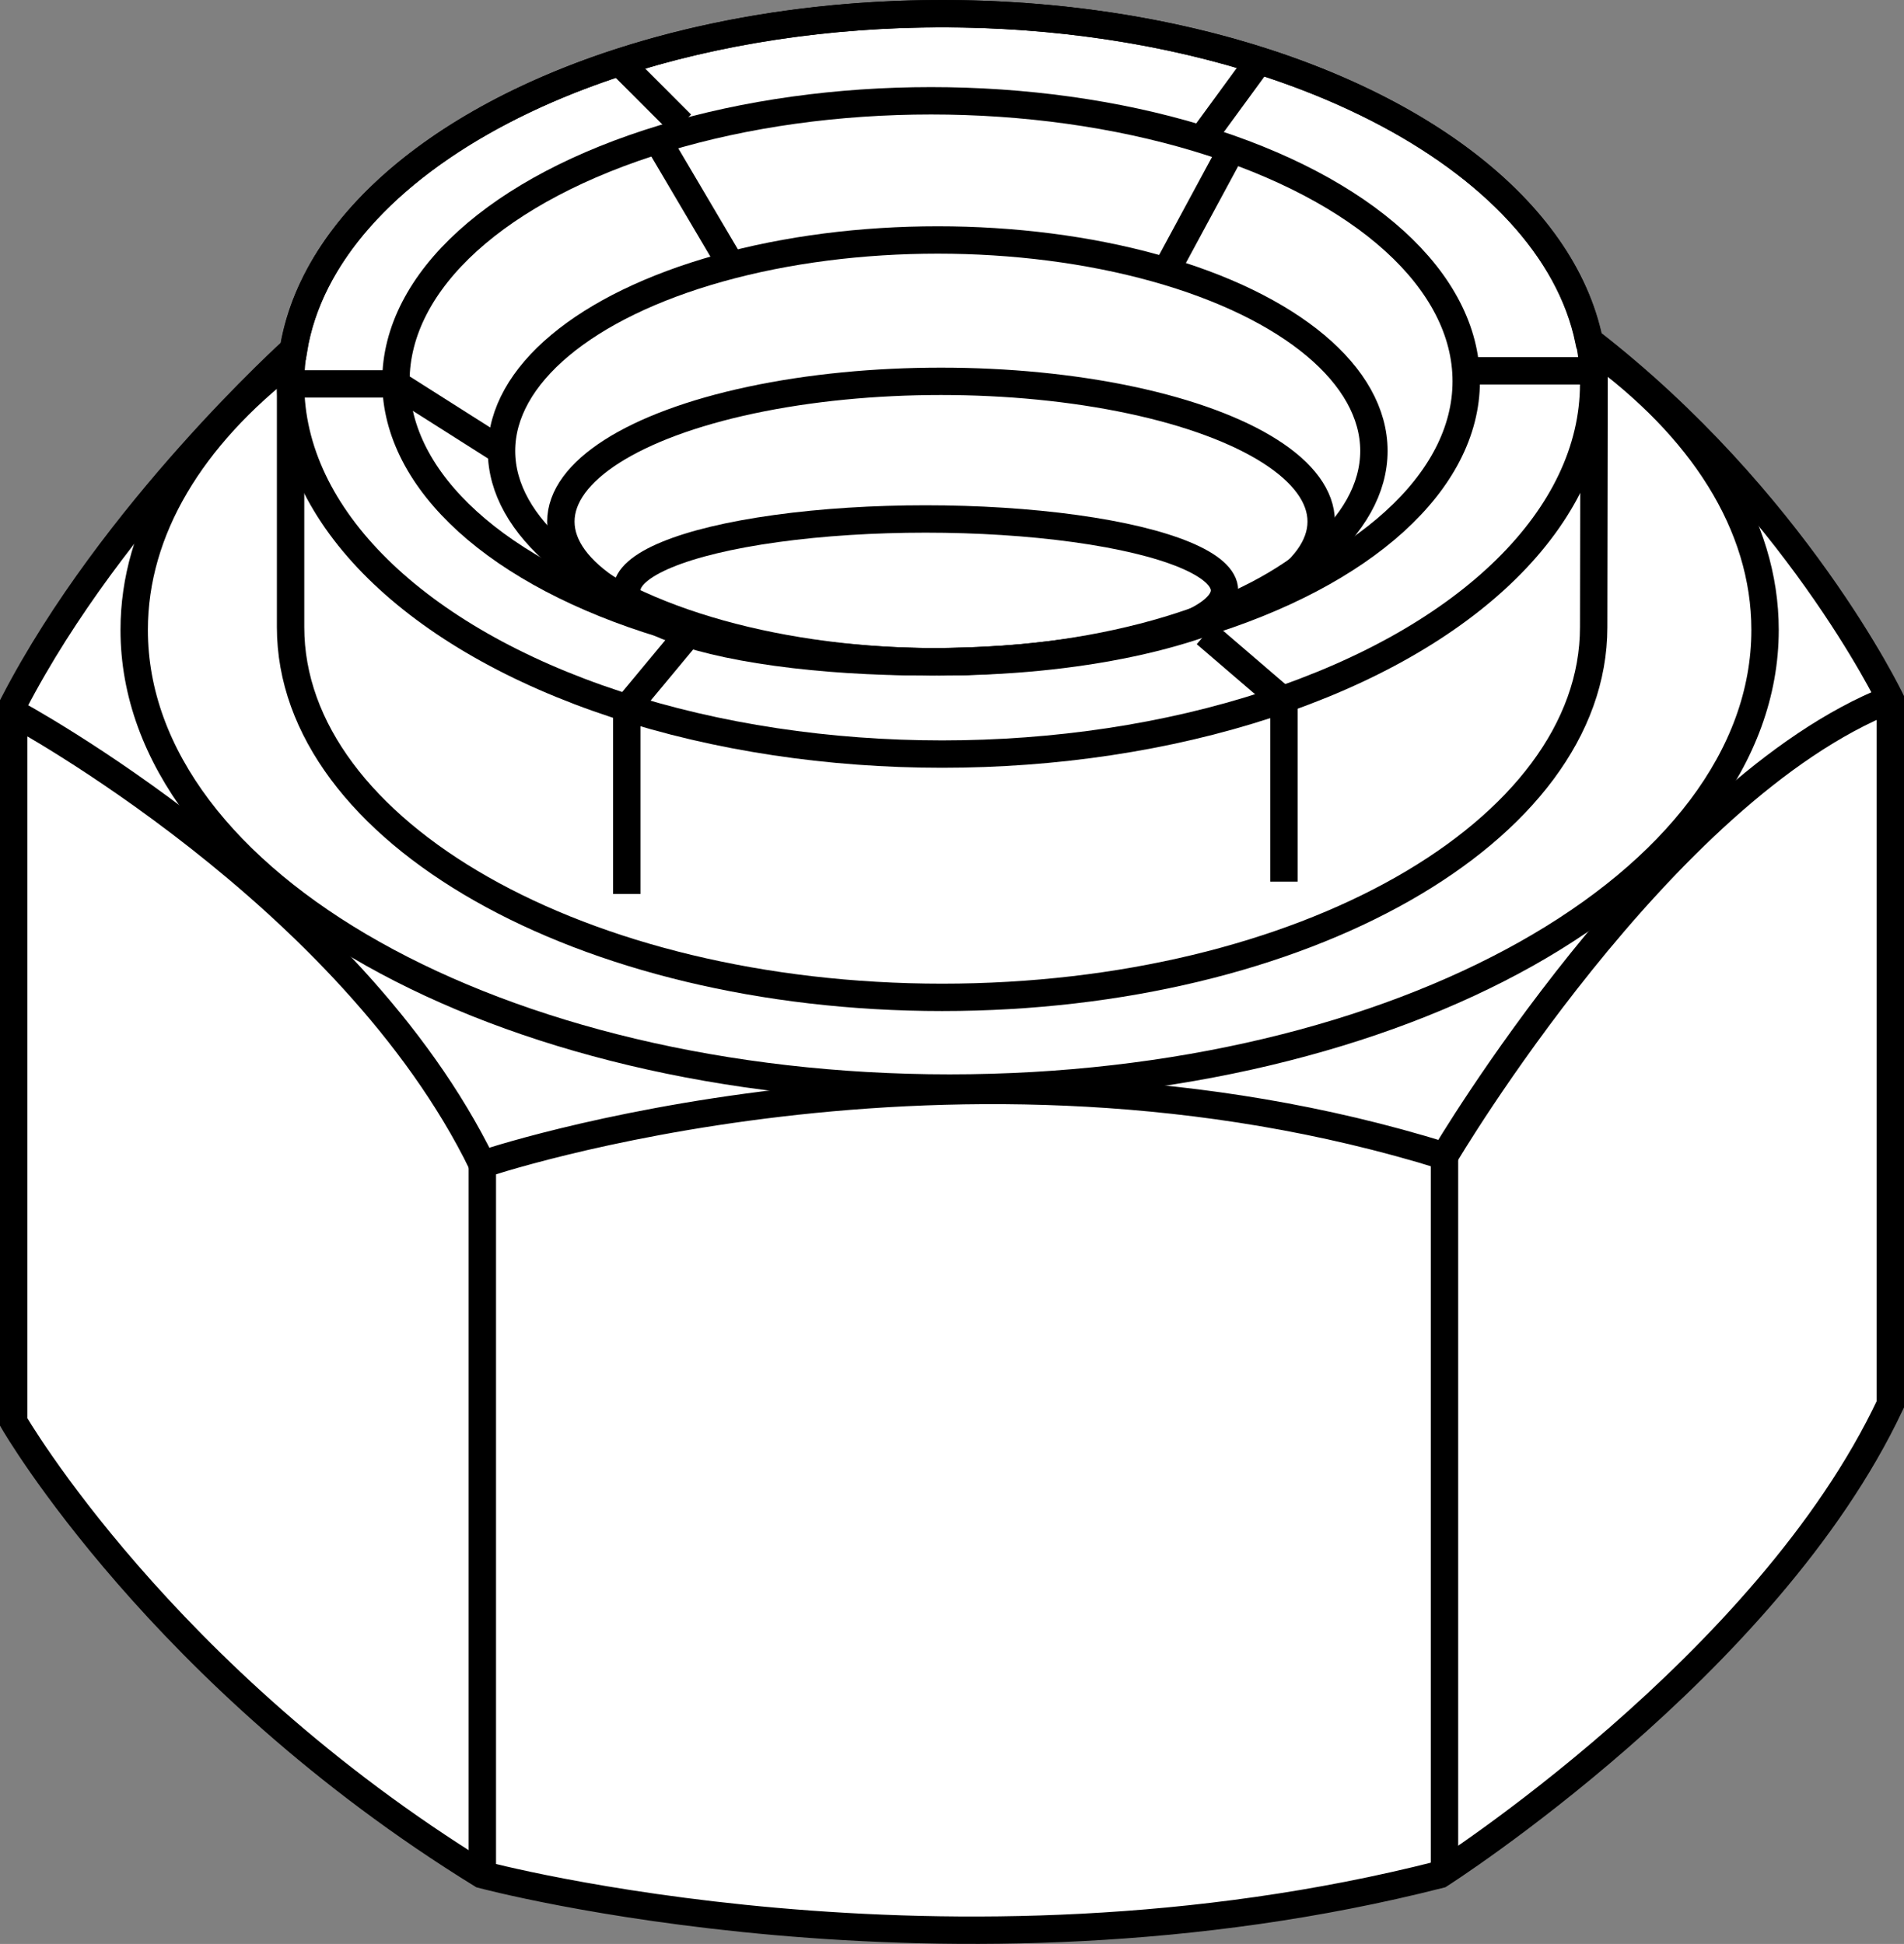 <?xml version="1.0" encoding="iso-8859-1"?>
<!-- Generator: Adobe Illustrator 28.1.0, SVG Export Plug-In . SVG Version: 6.00 Build 0)  -->
<svg version="1.1" id="image" xmlns="http://www.w3.org/2000/svg" xmlns:xlink="http://www.w3.org/1999/xlink" x="0px" y="0px"
	 width="55.623px" height="56.8px" viewBox="0 0 55.623 56.8" enable-background="new 0 0 55.623 56.8" xml:space="preserve">
<rect x="0" y="0" width="55.623" height="56.8" fill="#808080" stroke="none"/>
<path fill="#FFFFFF" stroke="#000000" stroke-width="0.8" stroke-miterlimit="10" d="M46.416,9.952
	C45.312,4.575,37.281,0.4,27.523,0.4c-9.916,0-18.053,4.311-18.945,9.814L8.575,10.215c0,0-5.286,4.757-8.175,10.342
	v20.992c0,0,4.301,7.447,13.674,13.224c0,0,13.61,3.659,27.989,0c0,0,9.565-6.099,13.16-13.738V20.429
	C55.223,20.429,52.425,14.602,46.416,9.952z"/>
<path fill="none" stroke="#000000" stroke-width="0.8" stroke-miterlimit="10" d="M46.571,10.207
	c3.13,2.265,4.993,5.111,4.993,8.2c0,7.392-10.666,13.385-23.822,13.385S3.92,25.799,3.92,18.407
	c0-2.937,1.683-5.653,4.537-7.86"/>
<path fill="none" stroke="#000000" stroke-width="0.8" stroke-miterlimit="10" d="M8.489,10.294v8.031
	c0,5.974,8.522,10.817,19.034,10.817s19.034-4.843,19.034-10.817l0.014-8.119"/>
<ellipse fill="none" stroke="#000000" stroke-width="0.8" stroke-miterlimit="10" cx="27.523" cy="11.217" rx="19.034" ry="10.817"/>
<ellipse fill="none" stroke="#000000" stroke-width="0.8" stroke-miterlimit="10" cx="27.2" cy="11.141" rx="15.634" ry="8.196"/>
<ellipse fill="none" stroke="#000000" stroke-width="0.8" stroke-miterlimit="10" cx="27.394" cy="13.175" rx="12.743" ry="6.163"/>
<ellipse fill="none" stroke="#000000" stroke-width="0.8" stroke-miterlimit="10" cx="27.491" cy="15.24" rx="11.106" ry="4.098"/>
<ellipse fill="none" stroke="#000000" stroke-width="0.8" stroke-miterlimit="10" cx="27.041" cy="17.251" rx="8.731" ry="2.087"/>
<path fill="none" stroke="#000000" stroke-width="0.8" stroke-miterlimit="10" d="M0.4,20.828c0,0,9.842,5.293,13.691,13.192
	c0,0,13.793-4.691,28.108-0.241c0,0,6.321-10.701,13.024-13.35"/>
<line fill="none" stroke="#000000" stroke-width="0.8" stroke-miterlimit="10" x1="14.091" y1="34.02" x2="14.091" y2="54.589"/>
<line fill="none" stroke="#000000" stroke-width="0.8" stroke-miterlimit="10" x1="42.199" y1="33.779" x2="42.199" y2="54.589"/>
<polyline fill="none" stroke="#000000" stroke-width="0.8" stroke-miterlimit="10" points="18.311,26.12 18.311,20.684 
	20.11,18.519 "/>
<polyline fill="none" stroke="#000000" stroke-width="0.8" stroke-miterlimit="10" points="37.508,25.76 37.508,20.482 
	35.222,18.519 "/>
<line fill="none" stroke="#000000" stroke-width="0.8" stroke-miterlimit="10" x1="46.543" y1="10.836" x2="42.833" y2="10.836"/>
<polyline fill="none" stroke="#000000" stroke-width="0.8" stroke-miterlimit="10" points="8.489,11.217 11.566,11.217 
	14.652,13.175 "/>
<line fill="none" stroke="#000000" stroke-width="0.8" stroke-miterlimit="10" x1="18.101" y1="1.822" x2="19.907" y2="3.629"/>
<line fill="none" stroke="#000000" stroke-width="0.8" stroke-miterlimit="10" x1="36.746" y1="1.822" x2="35.222" y2="3.907"/>
<line fill="none" stroke="#000000" stroke-width="0.8" stroke-miterlimit="10" x1="35.984" y1="4.361" x2="34.062" y2="7.922"/>
<line fill="none" stroke="#000000" stroke-width="0.8" stroke-miterlimit="10" x1="19.21" y1="4.095" x2="21.228" y2="7.516"/>
</svg>
